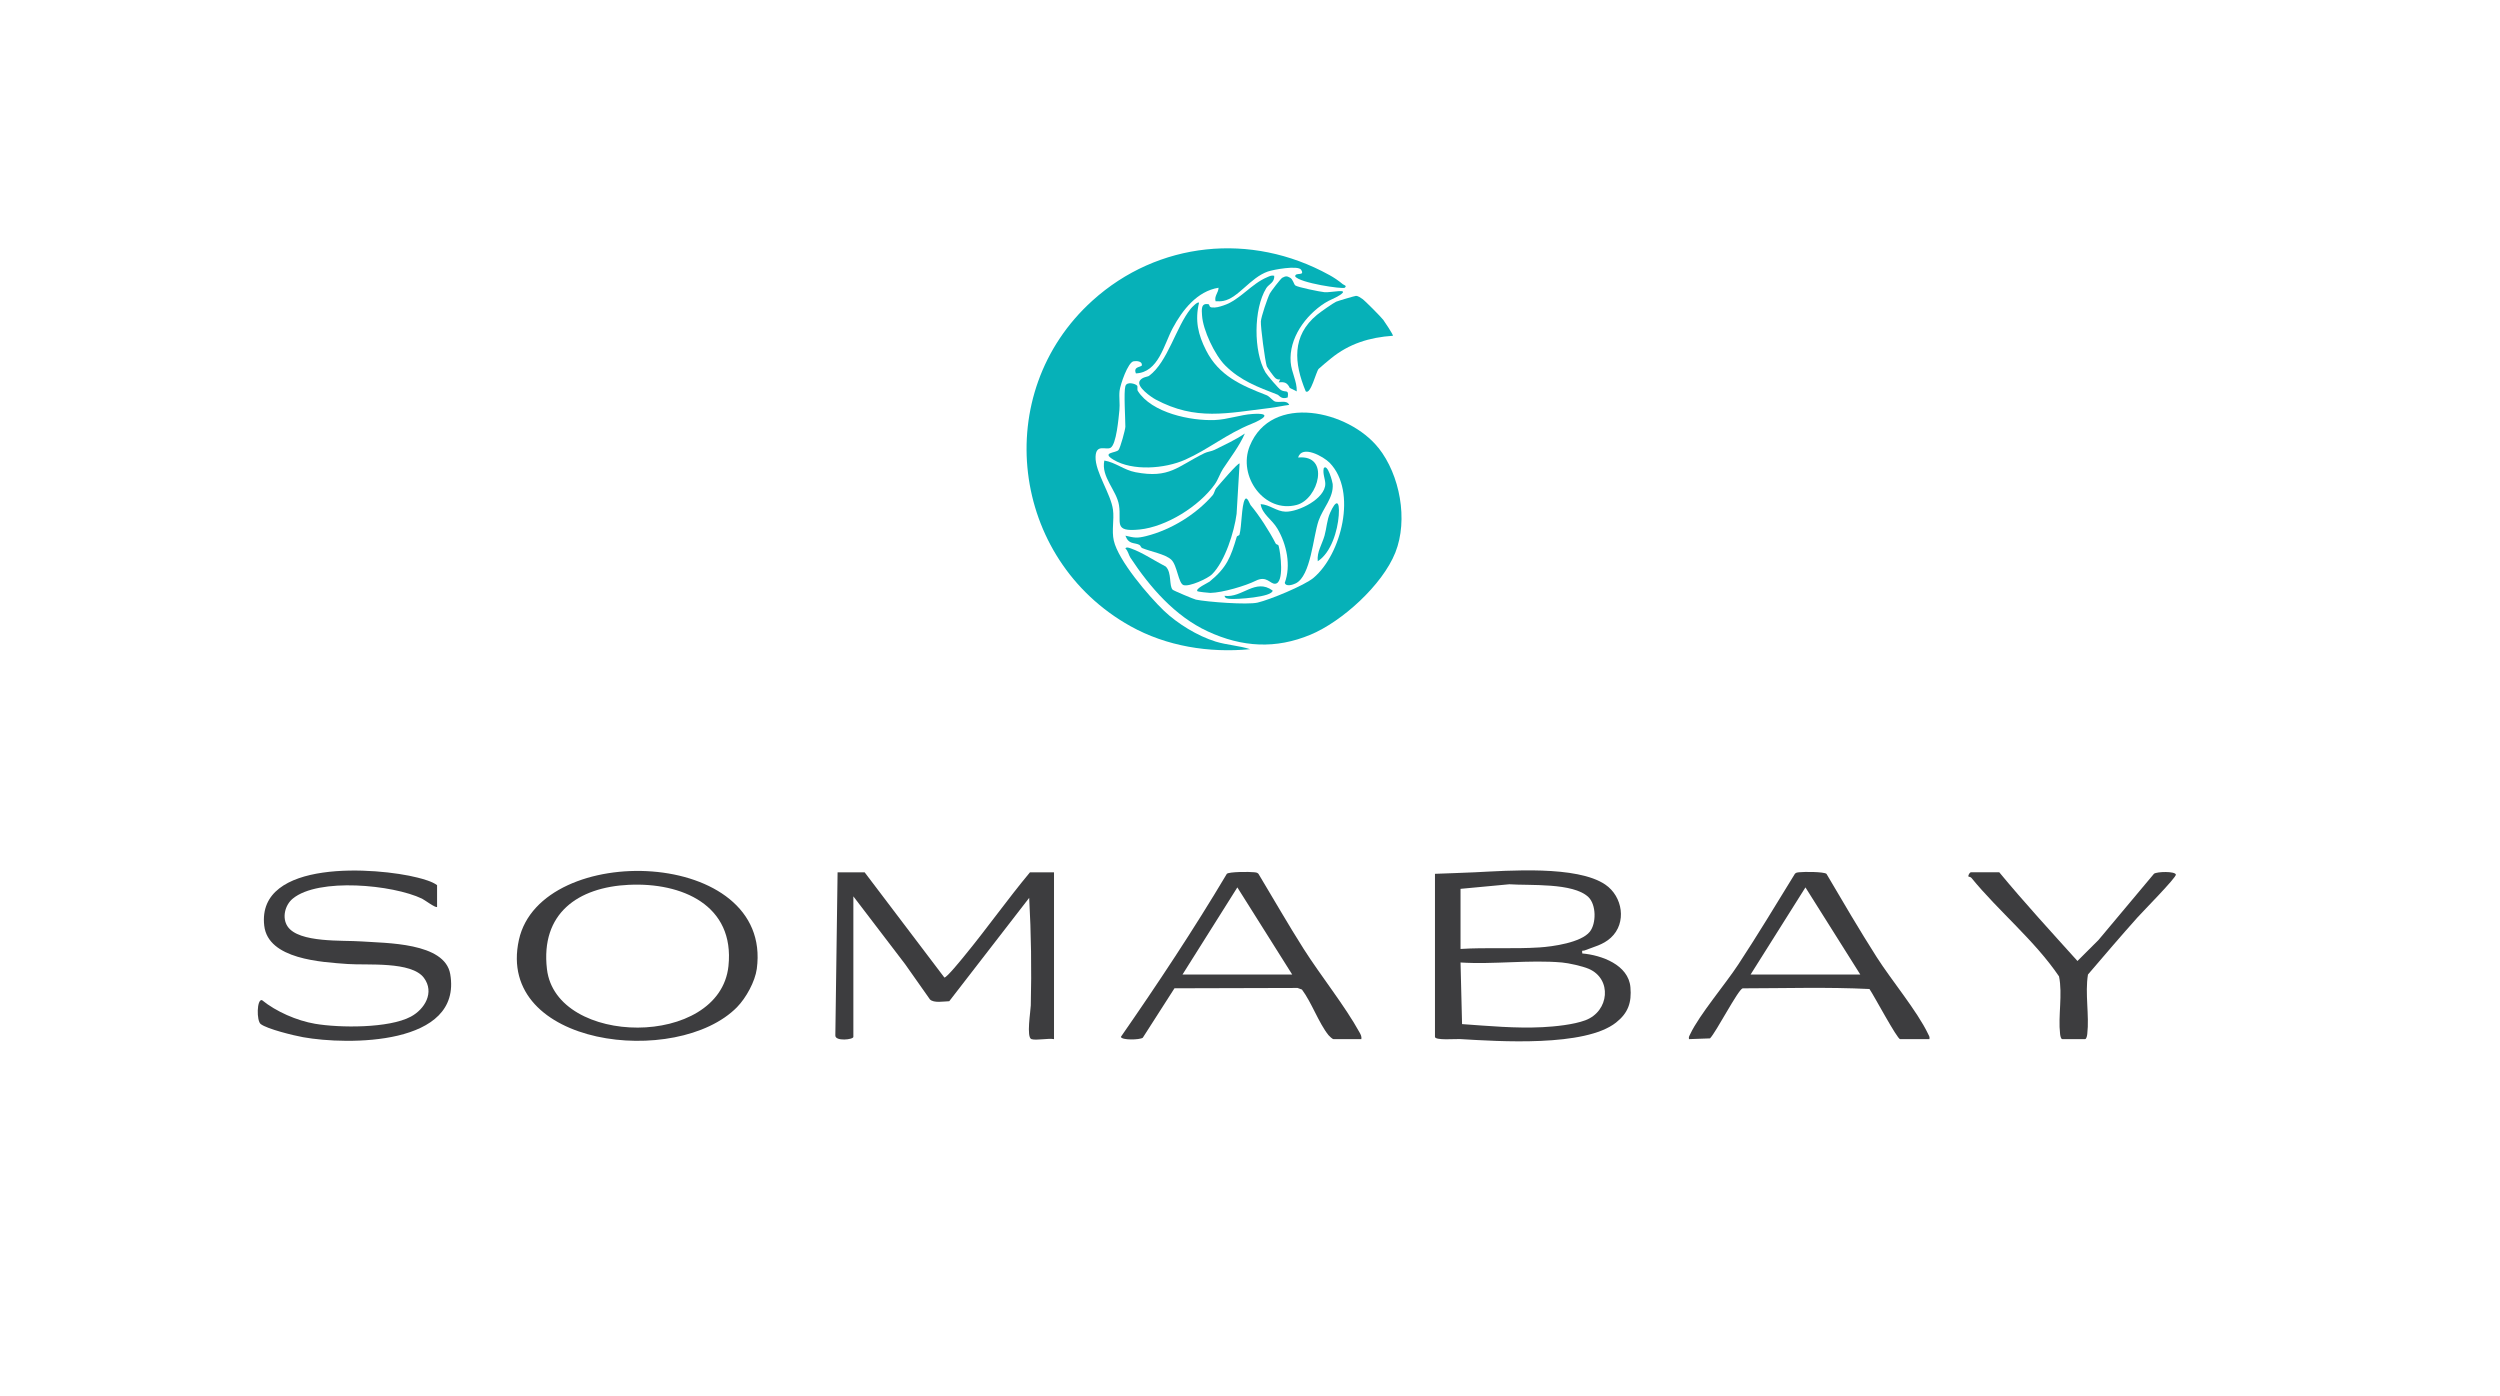 <svg id="Layer_1" data-name="Layer 1" xmlns="http://www.w3.org/2000/svg" viewBox="0 0 968.14 540.59">
  <defs>
    <style>
      .cls-1 {
        fill: #3d3d3f;
      }

      .cls-2 {
        fill: #06b1b8;
      }
    </style>
  </defs>
  <path class="cls-2" d="M514.71,106.45c1.79.99,3.56,2.14,5.34,3.64.31.26,1.72.54.73,1.33-.78.62-17.46-1.82-19.2-4.37-.1-1.82,3.94.1,2.29-2.57-1.13-1.83-10.77-.08-12.92.68-6.82,2.4-11.42,10.27-17.16,11.36-1.02.2-2.03.19-3.06.14-.56-2.1,1.14-3.29,1.16-5.23-8.31,1.32-14.01,8.66-17.77,15.69-3.41,6.37-5.49,17.11-14.23,17.48-1.2-2.81,2.27-2.36,2.32-3.2.09-1.54-1.96-1.68-3.19-1.5-2.22.32-5.19,9.06-5.46,11.46s.19,5.09-.07,7.5c-.32,2.94-1.14,13.37-3.48,14.58-1.77.91-5.58-1.65-5.75,3.44-.2,5.91,5.94,14.37,6.75,20.54.51,3.87-.57,8.04.31,11.92,1.74,7.74,13.58,21.58,19.4,27.16,5.23,5,13.09,9.82,20.05,11.96,4.35,1.34,9.05,1.55,13.36,2.94-15.91,1.52-32.38-1.11-46.37-8.92-46.45-25.91-54.42-90.2-14.7-126.07,25.34-22.88,61.43-26.62,91.65-9.95Z"></path>
  <path class="cls-2" d="M533.83,173.45c8.29,10.46,11.56,27.84,6.54,40.49s-20.73,26.8-32.87,31.85c-13.46,5.61-26.41,4.91-39.79-1.28-12.72-5.88-22.41-17.14-29.95-28.54-.68-1.02-.89-2.65-1.95-3.58.38-.72,1.68-.16,2.28.05,4.33,1.54,9.23,4.85,13.37,6.97,2.42,2.41,1.16,7.43,2.68,8.98.34.35,8.17,3.65,8.98,3.82,4.32.9,19.89,2.09,23.91,1.15,4.68-1.09,18.12-6.62,21.66-9.6,10.75-9.06,17.01-33.42,6.24-44.53-2.35-2.42-10.74-7.11-12.21-2.05,12.54-1.22,7.94,16.11-.57,18.36-12.52,3.31-22.93-11.11-18.17-22.83,8.39-20.64,38.35-13.73,49.82.74Z"></path>
  <path class="cls-1" d="M555.7,338.39c5.13-.21,10.29-.34,15.42-.59,13.04-.63,39.57-2.71,50.54,4.76,6.74,4.58,8.41,14.83,2.15,20.58-3.02,2.77-6.61,3.51-10.2,4.93-.69.27-1.1-.45-.87,1.16,7.5.65,17.89,4.41,18.65,13.07.52,5.96-.88,9.98-5.57,13.69-12.02,9.52-45.45,7.29-60.49,6.39-1.54-.09-9.63.6-9.63-.85v-63.15ZM565.6,367.49c10.07-.65,20.52.06,30.55-.59,5.2-.33,16.17-1.88,19.52-6.09,2.56-3.22,2.51-10.5-.57-13.43-5.93-5.64-22.78-4.38-30.61-4.94l-18.89,1.77v23.28ZM604.88,372.73c-12.53-1.11-26.59.82-39.28,0l.59,23.86c10.34.73,20.75,1.71,31.16,1.19,4.89-.25,12-.97,16.55-2.66,9.33-3.46,10.46-16.03,1.34-19.94-2.41-1.03-7.76-2.23-10.35-2.45Z"></path>
  <path class="cls-1" d="M399.44,402.41c-2.05-.63-.31-10.9-.26-13.07.33-13.83.14-27.88-.62-41.64l-30.96,40.03c-2.06.04-5.99.82-7.48-.71l-9.62-13.66-20.03-26.24v54.42c0,1.08-7.1,1.83-6.98-.58l.87-63.15h10.48l30.87,40.74c.83.2,6.78-7.18,7.82-8.45,8.68-10.56,16.58-21.78,25.33-32.29h9.31v64.6c-2.28-.43-6.82.59-8.73,0Z"></path>
  <path class="cls-1" d="M285.46,389.99c-23.16,23.61-93.62,15.45-84.51-26.02,8.49-38.6,98.48-35.76,92.12,11.23-.67,4.92-4.16,11.26-7.62,14.79ZM243.64,342.64c-19.91.93-34.34,11.13-31.83,32.65,3.51,30.08,66.92,30.73,70.29-1.17,2.5-23.7-18.16-32.42-38.46-31.47Z"></path>
  <path class="cls-1" d="M169.26,351.2c-.49.56-4.88-2.74-5.83-3.19-11.27-5.4-40.1-8.21-50.05-.02-3.04,2.5-4.26,7.44-2.01,10.78,4.35,6.47,21.53,5.28,28.53,5.8,9.49.7,32.37.34,34.46,12.68,4.73,27.8-39.77,27.52-57,24.41-3.51-.63-13.91-3.15-16.42-5.11-1.61-1.26-1.52-9.71.51-9.25,5.48,4.46,13.51,7.96,20.53,9.16,9.5,1.63,28.62,1.79,37.11-2.75,5.4-2.89,9.26-9.37,5.09-15.01-4.83-6.53-22.03-4.83-29.54-5.38-10.07-.74-30.81-1.78-32.31-14.83-2.98-25.99,43.7-22.63,59.37-18.63,2.4.61,5.64,1.5,7.56,2.92v8.44Z"></path>
  <path class="cls-1" d="M747.18,402.41h-11.35c-1.14,0-10.27-17.16-11.87-19.41-16.17-.8-32.79-.28-49.12-.26-1.79.54-10.25,16.96-12.63,19.38l-8.14.29c-.21-.88.21-1.37.54-2.07,3.53-7.42,13.55-19.21,18.55-26.84,7.49-11.41,14.56-23.12,21.7-34.75.44-.89,1.09-.87,1.94-.97,1.8-.21,9.48-.23,10.51.62,6.37,10.84,12.73,21.7,19.49,32.31,5.58,8.76,15.69,20.91,19.84,29.63.34.71.75,1.17.54,2.07ZM720.41,377.39l-21.24-33.74-21.24,33.74h42.49Z"></path>
  <path class="cls-1" d="M527.19,402.41h-10.77c-.43,0-1.58-1.09-1.95-1.54-3.79-4.72-6.52-12.63-10.28-17.66l-1.7-.62-47.67.13-12.27,19.15c-1.19.86-8.21,1.01-8.48-.34,14.31-20.62,28.18-41.55,41.03-63.14.93-.83,8.78-.82,10.52-.61.85.1,1.5.08,1.94.97,5.75,9.56,11.3,19.27,17.28,28.7,6.58,10.37,16.02,22.1,21.69,32.43.46.84.82,1.53.67,2.53ZM500.41,377.39l-21.24-33.74-21.24,33.74h42.49Z"></path>
  <path class="cls-1" d="M774.24,337.81c9.74,11.77,20.05,22.99,30.27,34.34l8.15-8.14,21.49-25.65c1.22-.86,8.18-1.02,8.47.33.23,1.09-13,14.5-14.85,16.57-6.5,7.27-12.85,14.72-19.19,22.13-1.21,7.31.57,15.83-.27,23.01-.07.59-.27,2.01-.9,2.01h-8.73c-.64,0-.83-1.42-.9-2.01-.82-6.98,1.03-15.27-.41-22.29-9.51-14-23.41-25.25-33.91-38.13-.4-.49-1.08-.42-1.11-.47-.35-.57.56-1.71.84-1.71h11.06Z"></path>
  <path class="cls-2" d="M464.33,117.24c-1.63,6.9-.37,12.33,2.75,18.47,4.95,9.75,13.45,13.49,23.42,17.34,1.18.46,2.39,2.2,3.35,2.47,1.77.49,4.47-.74,5.41,1.28-2.42.3-4.86.88-7.28,1.17-16.74,1.99-28.83,5.09-44.45-3.26-1.64-.88-7.51-4.89-6.18-7.2.89-1.53,3.12-1.58,3.6-1.94,7.31-5.41,10.4-18.86,16.17-26.02.38-.47,2.67-2.92,3.21-2.31Z"></path>
  <path class="cls-2" d="M470.51,187.45c-6.14,8.65-18.86,16.56-29.23,17.61s-6.89-2.7-7.94-9.4c-.91-5.83-7.02-10.9-5.68-17.31,4.27.69,7.56,3.66,12.06,4.52,13.24,2.54,16.29-2.28,26.7-7.37,1.25-.61,2.68-.68,3.94-1.3,3.97-1.97,8.03-3.84,11.72-6.32-2.11,4.82-5.52,9.23-8.45,13.66-1.14,1.73-1.93,4.23-3.12,5.9Z"></path>
  <path class="cls-2" d="M435.81,149.54c.55-1.96,4-.92,4.55-.18.32.43-.09,1.48.27,2.05,5.38,8.49,20.46,11.63,29.83,11.25,4.89-.2,9.92-2.04,14.53-2.34,8.06-.53,4.15,2.01-.27,3.8-9.79,3.95-16.68,9.85-25.69,13.88-8.04,3.59-20.52,4.45-27.83.03-4.86-2.94.91-2.52,1.96-3.77.69-.81,2.64-7.93,2.64-9,0-3.32-.66-13.38,0-15.71Z"></path>
  <path class="cls-2" d="M469.38,222.39c-1.68,1.67-8.82,4.93-11.05,4.2-2-.66-2.43-7.67-4.74-9.84s-8.14-3.19-11.22-4.48c-.63-.26-.61-1.01-1.18-1.29-2.02-.98-4.08-.04-5.37-3.53,3.52.84,4.5,1.04,8.02.16,9.6-2.4,19.25-8.34,25.7-15.74.76-.87.87-2.15,1.44-2.82.86-1,8.61-10.14,9.06-9.54l-1.16,19.49c-.91,6.97-4.47,18.37-9.5,23.38Z"></path>
  <path class="cls-2" d="M493.43,106.77c.27,2.62-2.09,3.25-3.06,4.82-4.98,8.06-4.97,24.62-.32,32.61.65,1.12,5.12,6.34,5.97,6.84,1.93,1.13,3.16-.49,2.65,2.87-2.5.92-3.21-.8-3.97-1.09-7.58-2.93-14.36-5.4-20.27-11.33-4.02-4.03-8.58-13.68-8.93-19.3-.14-2.22-.51-4.99,2.53-4.36.42.09.11,1.1,1.21,1.23,1.63.19,3.05-.28,4.55-.77,6.35-2.06,10.66-8.33,16.98-10.96.91-.38,1.56-.78,2.65-.55Z"></path>
  <path class="cls-2" d="M527.55,115.73c1.06.73,7.16,6.89,8.12,8.13.44.58,4.02,5.91,3.73,6.17-9.03.6-16.99,3.08-23.97,8.77-.89.72-4.38,3.61-4.79,4.06-.99,1.09-3.08,10.12-4.98,8.71-4.56-10.95-5.49-21.53,4.37-29.66,1.36-1.12,6.25-4.56,7.41-5.08.63-.28,7.3-2.27,7.7-2.26.76.01,1.77.72,2.4,1.16Z"></path>
  <path class="cls-2" d="M499.62,107.56c1.07.6,1.46,2.54,1.97,2.96.87.72,9.64,2.47,11.34,2.64,2.38.24,10.31-1.73,5.84,1.18-1.79,1.16-3.95,1.85-5.73,3-7.51,4.83-13.94,13.62-13.22,22.91.31,4.03,2.49,7.4,2.35,11.32l-2.69-1.34c-.99-2.03-2.01-2.42-4.29-2.15l.59-1.15c-.7.1-1.17,0-1.75-.41-.74-.53-3.35-4.28-3.47-4.68-.71-2.38-2.39-15.07-2.28-17.36.08-1.74,2.56-9.05,3.48-10.84.41-.79,4.22-5.77,4.8-6.07,1.38-.71,1.78-.73,3.07,0Z"></path>
  <path class="cls-2" d="M484.31,195.62c3.37,4.04,7.27,10.08,9.72,14.89.2.39.96.31,1.12.85.73,2.51,2.34,14.63-1.42,14.7-1.95.04-3.23-3.27-7.46-1.15-3.83,1.92-12.77,4.61-17.58,4.7-.68.01-4.76-.47-4.95-.63-1.09-.95,4.17-3.33,4.68-3.75,6.64-5.42,8.17-9.4,10.51-17.32.14-.48.94-.42,1.07-.89.88-3.12.77-11.24,2.06-13.55.89-1.58,1.91,1.75,2.24,2.15Z"></path>
  <path class="cls-2" d="M488.2,195.23c3.42.15,6.17,2.85,9.63,2.92,5.06.11,15.41-5.03,15.4-10.78,0-1.79-1.11-4.06-.58-6.11,1.51-1.78,3.38,5.41,3.44,6.18.42,5.26-3.75,9.31-5.46,14.21-2.13,6.11-2.97,21.43-8.89,24.28-1.09.53-3.74,1.39-4.21-.21,2.49-6.7.74-14.93-2.84-20.99-2.15-3.65-5.92-5.56-6.5-9.5Z"></path>
  <path class="cls-2" d="M510.31,217.34c-.41-3.57,1.69-6.58,2.62-9.89.83-2.94.89-5.98,2.17-8.88,2.21-5,3.78-5.09,3.34,1.01-.43,5.89-2.92,14.42-8.13,17.76Z"></path>
  <path class="cls-2" d="M474.22,230.73c6.85.94,11.9-6.95,18.61-2.04,0,2.56-14.22,3.49-16.6,3.22-.87-.1-1.8-.12-2.02-1.18Z"></path>
</svg>